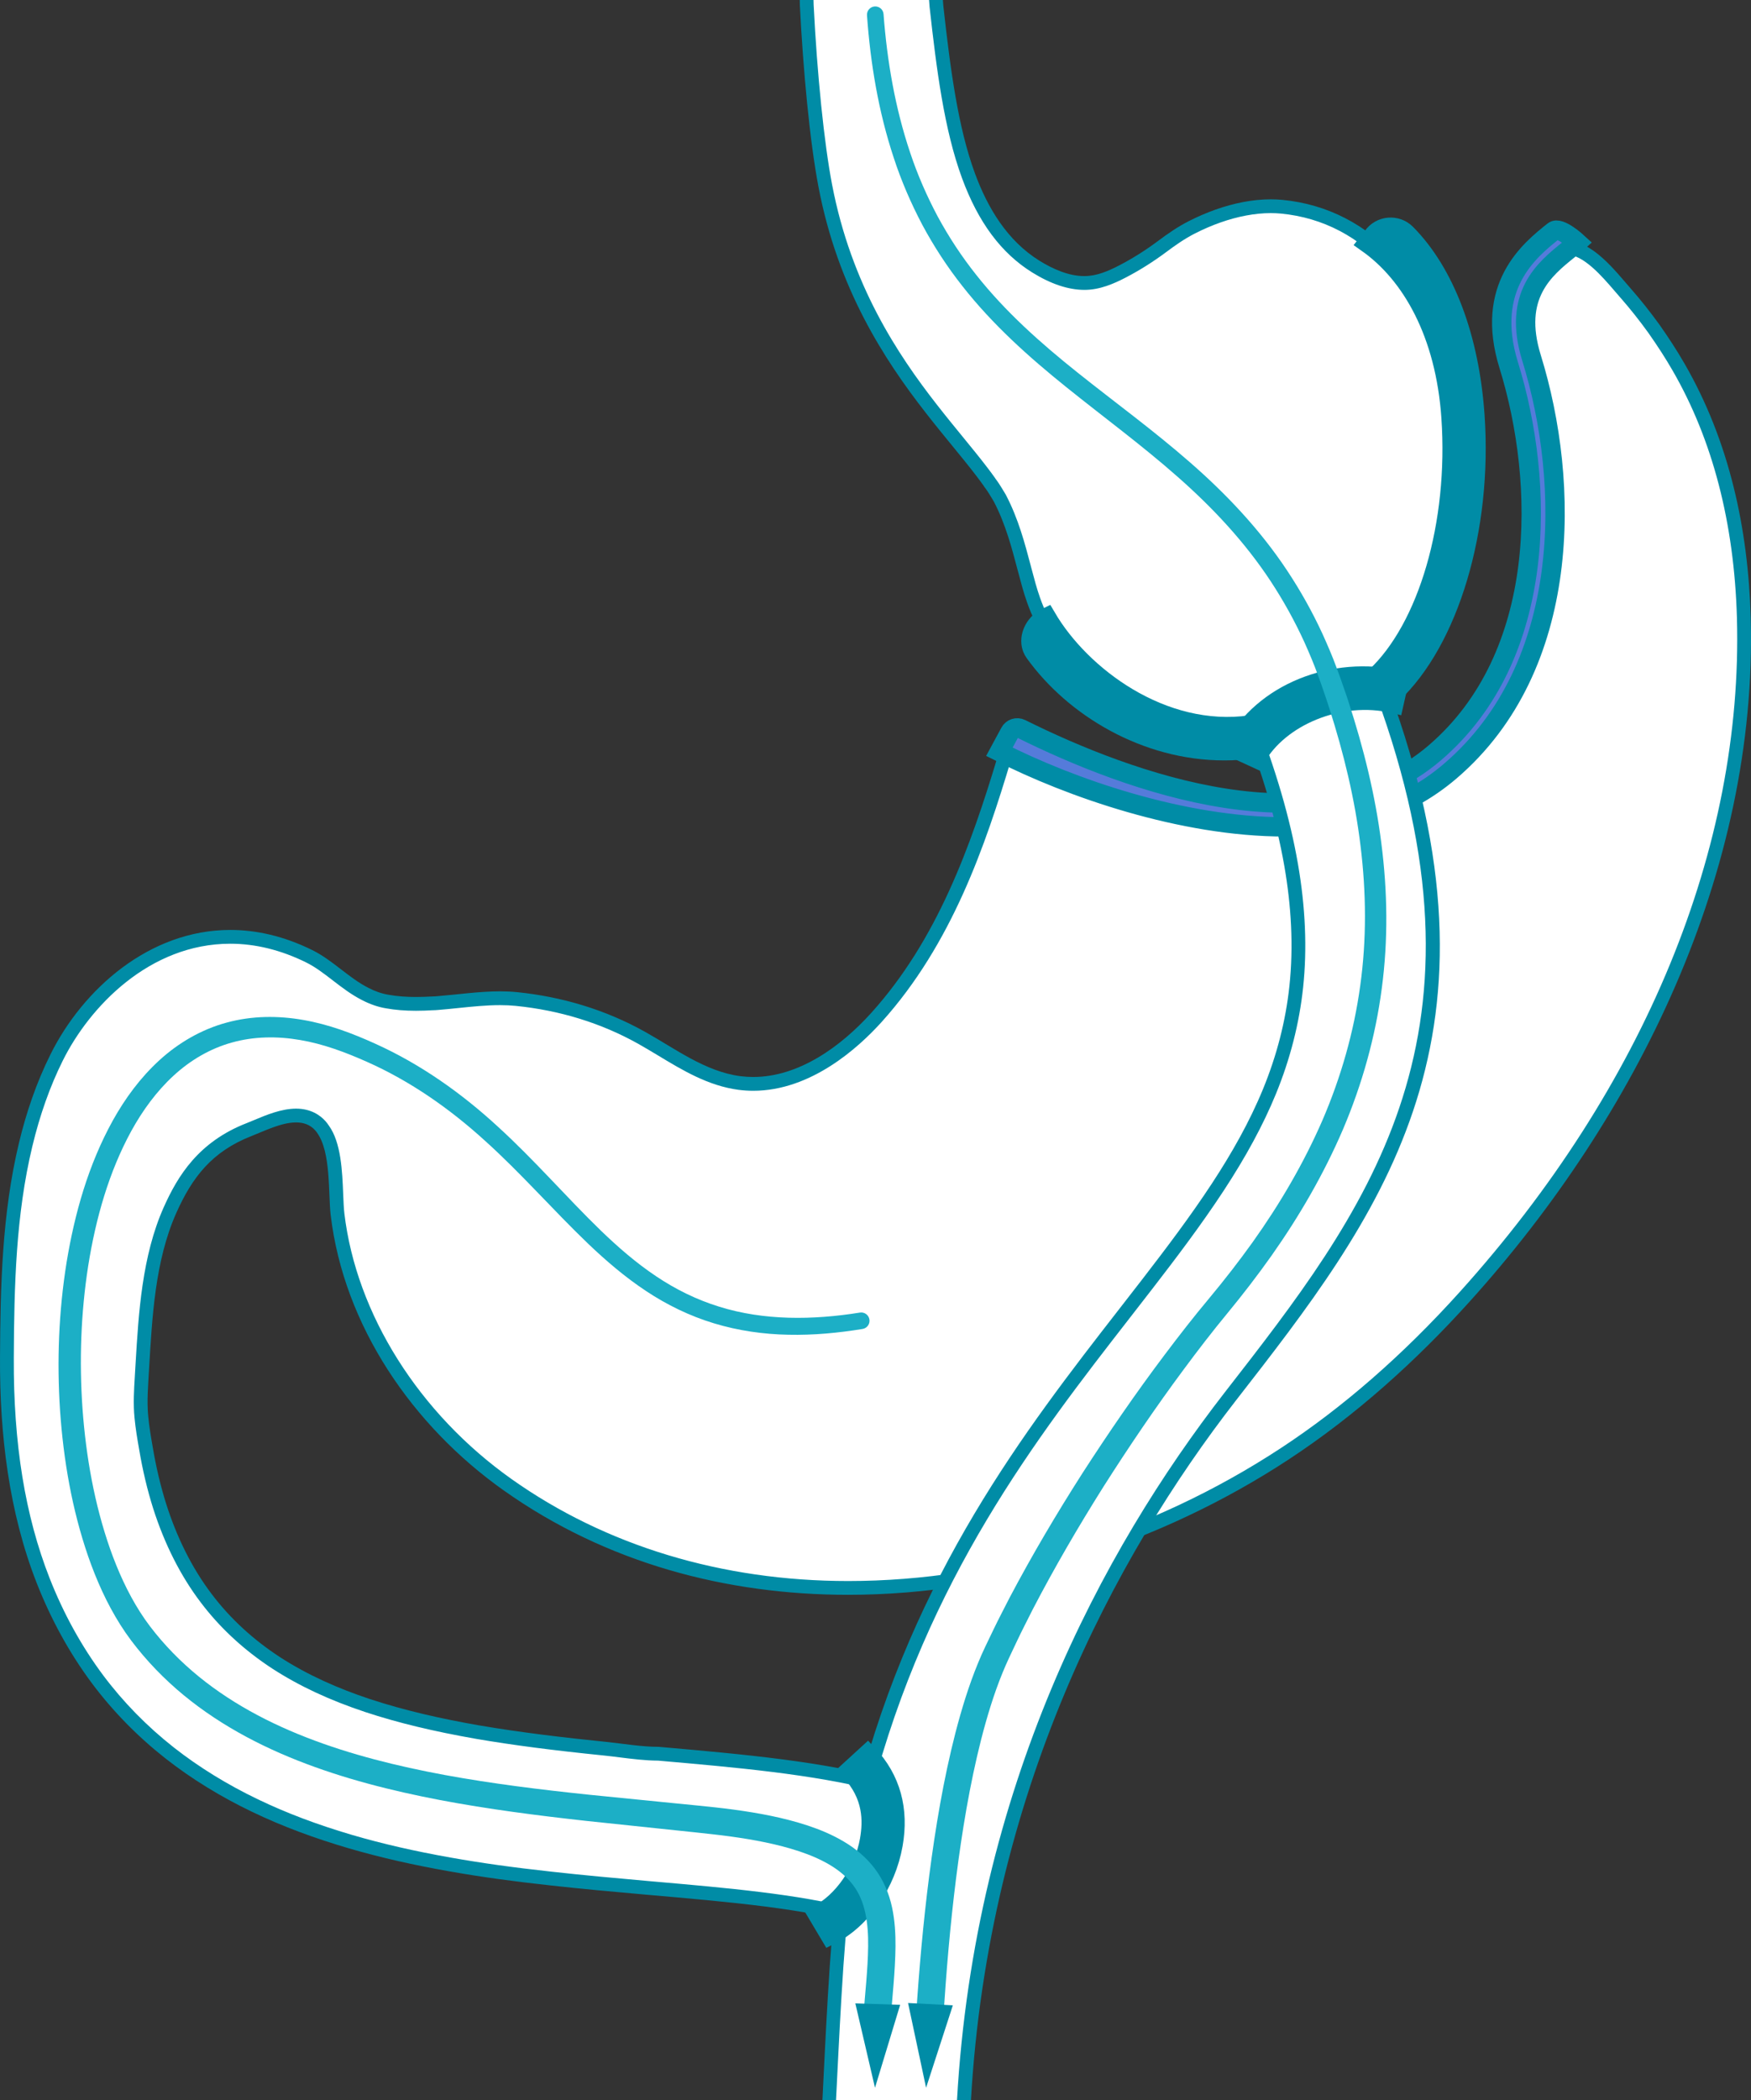 <?xml version="1.0" standalone="no"?>
<!-- Generator: Adobe Fireworks 10, Export SVG Extension by Aaron Beall (http://fireworks.abeall.com) . Version: 0.6.1  -->
<!DOCTYPE svg PUBLIC "-//W3C//DTD SVG 1.1//EN" "http://www.w3.org/Graphics/SVG/1.1/DTD/svg11.dtd">
<svg id="Untitled-P%E1gina%201" viewBox="0 0 181 217" style="background-color:#ffffff00" version="1.1"
	xmlns="http://www.w3.org/2000/svg" xmlns:xlink="http://www.w3.org/1999/xlink" xml:space="preserve"
	x="0px" y="0px" width="181px" height="217px"
>
	<rect x="0" y="0" width="181" height="217" fill="#333333" stroke="none"/>
	<g>
		<path d="M 88.752 198.091 C 83.006 196.472 75.451 195.812 67.473 195.113 L 66.816 195.056 C 63.497 194.76 60.188 194.463 56.878 194.093 C 52.906 193.658 49.604 193.196 46.488 192.641 C 42.696 191.97 39.323 191.195 36.175 190.272 C 32.528 189.197 29.318 187.985 26.366 186.566 C 23.118 185.006 20.146 183.174 17.532 181.12 C 14.7 178.892 12.197 176.337 10.093 173.525 C 7.821 170.483 5.926 167.047 4.461 163.316 C 1.897 156.78 0.672 149.254 0.714 140.308 C 0.751 132.798 0.927 125.462 2.648 118.285 C 3.436 114.991 4.512 111.964 5.845 109.286 C 8.702 103.525 15.12 96.798 23.807 96.798 C 26.516 96.798 29.256 97.471 31.95 98.8 C 32.986 99.311 33.926 100.035 34.835 100.735 C 35.748 101.439 36.693 102.166 37.755 102.704 C 38.526 103.104 39.281 103.362 40.052 103.489 C 40.935 103.648 41.903 103.726 42.998 103.726 C 43.59 103.726 44.181 103.704 44.77 103.67 C 44.775 103.67 44.781 103.67 44.786 103.67 C 44.901 103.67 45.053 103.658 45.204 103.646 C 45.925 103.588 46.619 103.516 47.314 103.445 C 48.756 103.296 50.248 103.144 51.687 103.144 C 52.252 103.144 52.816 103.166 53.378 103.222 C 58.058 103.696 62.413 105.044 66.32 107.228 C 67.015 107.618 67.705 108.033 68.395 108.451 C 70.885 109.953 73.46 111.505 76.43 111.9 C 76.912 111.963 77.388 111.992 77.862 111.992 C 83.559 111.992 88.293 107.685 90.606 105.117 C 97.049 97.967 100.558 89.209 103.844 78.258 C 104.053 77.558 104.571 77.139 105.384 77.014 C 105.597 76.981 105.813 76.967 106.03 76.967 C 107.31 76.967 108.743 77.505 109.96 78.445 C 114.816 82.192 122.074 84.174 130.952 84.174 C 131.805 84.174 132.676 84.156 133.562 84.119 C 134.278 84.091 134.912 84.079 135.475 84.079 C 137.298 84.079 138.369 84.205 139.077 84.287 C 139.297 84.312 139.462 84.33 139.617 84.33 C 140.341 84.329 140.779 84.058 142.886 82.752 C 143.592 82.306 144.454 81.764 145.536 81.112 C 159.446 72.666 162.144 52.891 158.694 42.451 C 157.588 39.122 157.098 36.162 157.197 33.399 C 157.248 31.893 157.471 30.568 157.878 29.346 C 158.099 28.669 158.369 28.053 158.683 27.512 C 159.176 26.638 159.774 26.071 160.462 25.821 C 160.86 25.669 161.275 25.591 161.745 25.579 C 164.008 25.599 166.024 27.947 167.495 29.661 L 168.056 30.309 C 169.072 31.467 170.024 32.667 170.969 33.977 C 171.953 35.374 172.782 36.663 173.502 37.911 C 177.703 45.173 179.976 53.897 180.257 63.84 C 180.92 87.712 170.673 112.625 151.405 133.99 C 145.517 140.522 139.256 145.983 132.796 150.219 C 119.181 159.153 103.154 164.072 87.672 164.072 C 87.671 164.072 87.671 164.072 87.67 164.072 C 74.488 164.072 62.319 160.386 52.475 153.411 C 42.722 146.505 36.148 136.053 34.889 125.454 C 34.823 124.892 34.795 124.194 34.765 123.435 C 34.672 121.144 34.556 118.293 33.362 116.639 C 33.307 116.547 33.211 116.433 33.114 116.32 C 32.477 115.615 31.637 115.263 30.603 115.263 C 29.229 115.263 27.733 115.89 26.53 116.394 C 26.254 116.51 25.992 116.619 25.749 116.713 C 21.009 118.558 19.021 121.799 17.579 125.026 C 15.384 129.943 15.036 135.754 14.729 140.88 L 14.646 142.27 C 14.563 143.635 14.477 145.046 14.614 146.421 C 14.714 147.499 14.897 148.577 15.092 149.678 C 15.441 151.759 15.918 153.768 16.511 155.642 C 17.673 159.277 19.292 162.472 21.323 165.145 C 23.261 167.714 25.697 169.962 28.562 171.828 C 31.271 173.579 34.353 175.016 37.988 176.224 C 41.311 177.319 44.923 178.192 49.356 178.968 C 53.14 179.614 57.201 180.142 62.526 180.682 C 63.061 180.737 63.602 180.805 64.147 180.873 C 65.442 181.037 66.783 181.206 68.102 181.206 C 76.503 181.944 84.508 182.646 91.474 184.494 C 91 186.863 88.752 198.091 88.752 198.091 Z" fill="#ffffff"/>
		<path d="M 161.904 26.292 C 163.681 26.312 165.573 28.515 166.955 30.125 C 167.151 30.354 167.341 30.574 167.52 30.777 C 168.521 31.92 169.459 33.103 170.382 34.381 C 171.357 35.767 172.176 37.037 172.885 38.268 C 177.027 45.426 179.267 54.036 179.546 63.859 C 180.203 87.547 170.021 112.284 150.875 133.513 C 145.028 140 138.814 145.421 132.405 149.624 C 118.904 158.482 103.017 163.36 87.67 163.36 C 74.638 163.36 62.61 159.72 52.887 152.831 C 43.296 146.037 36.832 135.772 35.597 125.373 C 35.535 124.849 35.507 124.148 35.476 123.406 C 35.38 121.02 35.26 118.05 33.992 116.3 C 33.891 116.138 33.774 115.996 33.631 115.829 C 33.105 115.246 32.152 114.551 30.603 114.551 C 29.085 114.551 27.516 115.208 26.255 115.737 C 25.985 115.85 25.729 115.957 25.491 116.05 C 20.497 117.993 18.36 121.531 16.927 124.736 C 14.68 129.772 14.328 135.65 14.018 140.838 L 13.986 141.365 L 13.936 142.227 C 13.851 143.619 13.762 145.059 13.905 146.484 C 14.008 147.592 14.193 148.685 14.388 149.79 C 14.744 151.91 15.229 153.951 15.833 155.862 C 17.019 159.571 18.675 162.839 20.752 165.572 C 22.743 168.209 25.239 170.514 28.177 172.427 C 30.935 174.21 34.071 175.674 37.767 176.901 C 41.122 178.007 44.765 178.887 49.24 179.672 C 53.036 180.319 57.112 180.85 62.453 181.391 C 62.983 181.446 63.519 181.513 64.058 181.581 C 65.356 181.743 66.696 181.912 68.038 181.918 C 76.184 182.631 83.904 183.31 90.644 185.014 C 90.057 187.947 88.68 194.826 88.544 195.498 L 88.203 197.204 C 82.495 195.713 75.21 195.075 67.534 194.404 L 66.881 194.346 C 63.647 194.058 60.303 193.759 56.955 193.384 C 52.999 192.951 49.714 192.492 46.61 191.938 C 42.845 191.273 39.497 190.504 36.377 189.589 C 32.766 188.525 29.593 187.326 26.674 185.923 C 23.474 184.387 20.546 182.582 17.973 180.561 C 15.189 178.371 12.73 175.86 10.665 173.1 C 8.43 170.107 6.566 166.728 5.124 163.056 C 2.594 156.606 1.384 149.166 1.426 140.311 C 1.463 132.845 1.637 125.554 3.341 118.451 C 4.117 115.209 5.174 112.233 6.484 109.601 C 9.25 104.024 15.446 97.51 23.807 97.51 C 26.407 97.511 29.04 98.16 31.634 99.438 C 32.607 99.918 33.478 100.59 34.4 101.3 C 35.34 102.024 36.31 102.771 37.421 103.333 C 38.267 103.772 39.089 104.053 39.915 104.188 C 40.851 104.357 41.859 104.438 42.998 104.438 C 43.603 104.438 44.208 104.415 44.73 104.384 C 44.907 104.384 45.085 104.371 45.29 104.354 C 45.988 104.297 46.687 104.226 47.387 104.153 C 48.877 104 50.284 103.856 51.687 103.856 C 52.267 103.856 52.796 103.881 53.304 103.931 C 57.889 104.394 62.152 105.713 65.971 107.85 C 66.66 108.236 67.343 108.648 68.028 109.06 C 70.58 110.6 73.218 112.192 76.342 112.607 C 76.843 112.672 77.354 112.705 77.862 112.705 C 83.835 112.705 88.742 108.25 91.136 105.594 C 98.398 97.534 101.855 87.364 104.525 78.462 C 104.618 78.153 104.805 77.824 105.49 77.719 C 105.669 77.691 105.849 77.679 106.03 77.679 C 107.139 77.679 108.446 78.177 109.524 79.008 C 114.506 82.854 121.915 84.886 130.952 84.886 C 131.816 84.886 132.696 84.868 133.589 84.832 C 134.296 84.804 134.92 84.792 135.475 84.792 C 137.257 84.792 138.303 84.914 139.011 84.997 C 139.248 85.024 139.438 85.041 139.617 85.041 C 140.543 85.041 141.065 84.719 143.271 83.351 C 143.97 82.91 144.827 82.372 145.908 81.719 C 160.127 73.086 162.894 52.888 159.37 42.225 C 158.292 38.98 157.814 36.1 157.908 33.422 C 157.958 31.987 158.168 30.727 158.556 29.564 C 158.761 28.938 159.011 28.368 159.308 27.855 C 159.585 27.364 160.053 26.728 160.73 26.482 C 161.038 26.363 161.376 26.301 161.727 26.292 L 161.904 26.292 L 161.904 26.292 ZM 161.913 24.867 L 161.727 24.867 C 161.208 24.88 160.701 24.966 160.219 25.152 C 159.267 25.498 158.562 26.277 158.067 27.155 C 157.709 27.773 157.424 28.441 157.202 29.121 C 156.744 30.494 156.534 31.929 156.484 33.375 C 156.373 36.528 157.028 39.694 158.018 42.674 C 161.393 52.888 158.772 72.242 145.169 80.502 C 144.081 81.158 143.215 81.701 142.511 82.146 C 140.537 83.37 140.138 83.617 139.617 83.617 C 139.486 83.617 139.347 83.601 139.171 83.581 C 138.442 83.496 137.349 83.367 135.475 83.367 C 134.904 83.367 134.261 83.379 133.532 83.408 C 132.657 83.444 131.796 83.461 130.952 83.461 C 122.212 83.461 115.143 81.545 110.395 77.88 C 109.182 76.944 107.593 76.254 106.03 76.254 C 105.778 76.254 105.525 76.272 105.276 76.31 C 104.311 76.459 103.483 76.978 103.161 78.053 C 100.304 87.575 96.841 97.133 90.077 104.64 C 86.881 108.186 82.538 111.28 77.862 111.28 C 77.418 111.28 76.972 111.252 76.523 111.195 C 72.9 110.712 69.846 108.387 66.668 106.607 C 62.599 104.332 58.085 102.983 53.448 102.514 C 52.863 102.455 52.276 102.431 51.687 102.431 C 49.525 102.431 47.343 102.758 45.175 102.934 C 45.027 102.946 44.878 102.959 44.73 102.959 C 44.154 102.991 43.576 103.013 42.998 103.013 C 42.051 103.013 41.104 102.954 40.167 102.785 C 39.412 102.662 38.72 102.402 38.077 102.068 C 36.024 101.029 34.416 99.224 32.265 98.16 C 29.336 96.717 26.494 96.087 23.807 96.086 C 15.425 96.086 8.55 102.225 5.207 108.968 C 3.76 111.874 2.709 114.966 1.954 118.119 C 0.212 125.391 0.038 132.871 0.001 140.304 C -0.036 148.206 0.917 156.231 3.798 163.577 C 5.245 167.262 7.149 170.774 9.523 173.952 C 11.688 176.845 14.247 179.442 17.092 181.681 C 19.861 183.856 22.891 185.688 26.057 187.208 C 29.248 188.741 32.574 189.953 35.974 190.955 C 39.388 191.957 42.863 192.723 46.362 193.341 C 49.825 193.959 53.3 194.418 56.8 194.801 C 60.114 195.172 63.428 195.469 66.754 195.765 C 75.225 196.507 83.387 197.187 89.298 198.993 L 89.941 195.778 C 90.114 194.924 92.303 183.981 92.303 183.981 C 85.143 181.989 76.857 181.26 68.102 180.493 C 66.284 180.493 64.404 180.159 62.599 179.974 C 58.209 179.528 53.831 179.009 49.479 178.267 C 45.669 177.599 41.886 176.759 38.213 175.548 C 34.973 174.471 31.82 173.086 28.951 171.23 C 26.254 169.475 23.831 167.287 21.889 164.714 C 19.775 161.932 18.254 158.754 17.19 155.428 C 16.584 153.511 16.127 151.544 15.793 149.554 C 15.608 148.503 15.422 147.415 15.323 146.351 C 15.162 144.743 15.323 143.05 15.409 141.441 C 15.731 136.1 16.016 130.275 18.229 125.317 C 19.849 121.693 21.877 118.985 26.008 117.378 C 27.285 116.88 29.074 115.975 30.603 115.975 C 31.353 115.975 32.041 116.193 32.574 116.784 C 32.648 116.87 32.722 116.957 32.785 117.056 C 34.23 119.059 33.922 123.325 34.181 125.538 C 35.542 136.99 42.652 147.327 52.063 153.993 C 62.666 161.506 75.084 164.785 87.67 164.785 C 103.693 164.785 119.993 159.472 133.186 150.815 C 140.124 146.265 146.393 140.613 151.934 134.467 C 169.209 115.312 181.699 90.098 180.97 63.82 C 180.71 54.656 178.769 45.593 174.119 37.555 C 173.327 36.182 172.461 34.859 171.547 33.561 C 170.619 32.275 169.642 31.038 168.591 29.839 C 166.959 27.983 164.633 24.892 161.913 24.867 L 161.913 24.867 Z" fill="#008ca6"/>
		<g>
			<path d="M 132.821 85.436 C 122.177 85.436 110.606 81.382 103.305 77.676 L 104.379 75.687 C 104.596 75.259 105.11 75.086 105.539 75.3 C 116.693 80.844 136.336 88.055 148.317 77.785 C 160.01 67.762 159.739 49.942 155.954 37.727 C 153.445 29.628 158.084 25.866 160.598 23.872 C 161.232 23.37 163.062 25.056 163.062 25.056 C 162.781 25.313 162.53 25.492 162.149 25.799 C 159.682 27.784 156.304 30.501 158.317 36.995 C 162.324 49.926 162.531 68.86 149.927 79.663 C 145.014 83.873 139.015 85.436 132.821 85.436 Z" stroke="#008ca6" stroke-width="2" fill="#557bda"/>
		</g>
		<path d="M 143.991 69.951 C 149.258 63.491 151.736 51.682 150.018 41.233 C 148.107 29.66 141.552 22.231 132.487 21.361 C 132.111 21.325 131.733 21.308 131.355 21.308 C 130.491 21.308 129.58 21.398 128.649 21.575 C 126.873 21.912 125.051 22.55 123.23 23.472 C 122.065 24.063 121.021 24.805 120.154 25.452 C 118.82 26.448 117.432 27.322 116.027 28.05 C 114.836 28.668 113.536 29.239 112.074 29.239 C 110.567 29.239 108.888 28.671 107.081 27.55 C 104.011 25.646 101.73 22.568 100.104 18.139 C 98.295 13.215 97.509 7.055 96.8 0.646 C 96.782 0.483 96.766 0.26 96.75 0 L 83.382 0 C 83.387 0.273 83.39 0.457 83.392 0.509 C 83.757 7.776 84.492 14.936 85.31 19.195 C 87.325 29.746 92.223 37.045 96.264 42.225 C 97.221 43.454 98.151 44.59 99.018 45.652 C 99.89 46.716 100.699 47.705 101.409 48.633 C 101.713 49.023 101.991 49.402 102.243 49.755 L 102.402 49.983 C 102.547 50.173 102.675 50.372 102.867 50.672 C 103.004 50.885 103.129 51.095 103.266 51.328 L 103.37 51.509 C 104.599 53.869 105.257 56.356 105.864 58.655 L 105.932 58.912 C 106.225 60.017 106.5 61.061 106.837 62.004 C 108.687 67.318 113.462 72.184 119.296 74.704 C 120.794 75.352 122.387 75.844 124.029 76.166 C 124.969 76.35 125.929 76.475 126.88 76.539 L 127.387 76.562 C 127.839 76.577 128.293 76.597 128.736 76.69 C 129.722 76.899 130.205 77.316 130.519 78.227 C 130.963 79.519 131.381 80.821 131.763 82.132 C 132.5 84.663 133.057 87.03 133.464 89.369 C 134.234 93.796 134.412 98.032 133.994 101.957 C 133.607 105.595 132.677 109.231 131.231 112.765 C 129.947 115.892 128.195 119.134 125.871 122.675 C 123.536 126.231 120.906 129.684 118.624 132.641 L 116.223 135.735 C 106.576 148.135 95.207 162.814 89.386 185.13 C 93.783 185.746 94.439 191.656 91.354 193.842 C 90.61 195.046 89.327 195.912 87.481 195.912 C 87.372 195.912 87.278 195.887 87.172 195.881 C 86.486 200.138 85.968 212.208 85.718 217 L 99.648 217 C 101.478 185.038 114.518 160.58 127.194 144.269 C 141.793 125.514 155.584 107.799 143.471 73.102 C 143.092 72.016 143.292 70.809 143.991 69.951 Z" fill="#ffffff"/>
		<path d="M 87.481 195.912 C 87.122 195.912 86.789 195.873 86.472 195.812 C 85.783 200.091 85.263 212.183 85.013 217 L 86.419 217 C 86.67 212.204 87.192 200.13 87.883 195.872 C 87.747 195.882 87.624 195.912 87.481 195.912 Z" fill="#008ca6"/>
		<path d="M 134.165 89.248 C 133.754 86.881 133.192 84.489 132.447 81.933 C 132.077 80.664 131.655 79.34 131.192 77.995 C 130.793 76.836 130.125 76.257 128.882 75.993 C 128.358 75.882 127.855 75.865 127.411 75.85 C 127.25 75.844 127.088 75.839 126.927 75.828 C 126.006 75.767 125.076 75.645 124.165 75.467 C 122.573 75.154 121.031 74.679 119.578 74.051 C 113.921 71.606 109.297 66.901 107.507 61.758 C 107.182 60.851 106.909 59.82 106.621 58.729 L 106.553 58.474 L 106.526 58.37 C 105.936 56.139 105.268 53.61 104.002 51.18 L 103.947 51.075 L 103.918 51.035 L 103.898 50.998 L 103.868 50.946 C 103.738 50.726 103.607 50.505 103.467 50.289 L 103.399 50.183 C 103.265 49.972 103.126 49.757 102.968 49.55 L 102.921 49.487 L 102.901 49.464 L 102.865 49.401 L 102.823 49.341 C 102.566 48.981 102.281 48.595 101.977 48.203 C 101.26 47.267 100.446 46.271 99.57 45.2 C 98.706 44.143 97.78 43.012 96.825 41.787 C 92.833 36.67 87.996 29.463 86.009 19.059 C 85.196 14.832 84.466 7.71 84.105 0.482 C 84.102 0.424 84.098 0.255 84.094 0 L 82.671 0 C 82.674 0.289 82.678 0.488 82.681 0.544 C 83.015 7.209 83.707 14.629 84.61 19.329 C 86.613 29.815 91.399 37.148 95.702 42.663 C 97.618 45.124 99.425 47.213 100.846 49.069 C 101.143 49.452 101.416 49.823 101.663 50.169 C 101.712 50.255 101.774 50.342 101.836 50.417 C 101.997 50.626 102.133 50.849 102.268 51.059 C 102.405 51.27 102.528 51.479 102.653 51.69 C 102.677 51.74 102.702 51.789 102.739 51.838 C 103.95 54.164 104.594 56.637 105.175 58.838 C 105.497 60.049 105.793 61.199 106.165 62.238 C 108.081 67.741 113.003 72.762 119.013 75.358 C 120.575 76.034 122.221 76.537 123.891 76.865 C 124.862 77.055 125.845 77.184 126.833 77.25 C 127.418 77.289 128.013 77.266 128.589 77.387 C 129.323 77.543 129.608 77.769 129.845 78.458 C 130.286 79.74 130.7 81.031 131.079 82.332 C 131.766 84.687 132.341 87.075 132.762 89.492 C 133.472 93.577 133.726 97.752 133.286 101.882 C 132.898 105.532 131.961 109.101 130.571 112.495 C 129.16 115.935 127.312 119.18 125.275 122.285 C 123.03 125.703 120.558 128.968 118.06 132.206 C 117.263 133.238 116.463 134.267 115.662 135.296 C 105.955 147.775 94.516 162.557 88.676 185.06 C 89.191 185.063 89.647 185.151 90.075 185.278 C 95.872 163.103 107.189 148.508 116.787 136.171 L 117.066 135.811 C 117.775 134.9 118.483 133.99 119.188 133.076 C 121.478 130.108 124.117 126.644 126.466 123.066 C 128.816 119.485 130.589 116.204 131.889 113.035 C 133.363 109.439 134.309 105.737 134.702 102.033 C 135.128 98.041 134.947 93.74 134.165 89.248 Z" fill="#008ca6"/>
		<path d="M 144.543 70.401 C 150.307 63.332 152.356 51.06 150.72 41.117 C 148.754 29.209 141.952 21.554 132.554 20.651 C 132.155 20.613 131.755 20.595 131.355 20.595 C 130.404 20.595 129.452 20.697 128.516 20.875 C 126.564 21.246 124.68 21.94 122.908 22.837 C 121.762 23.417 120.747 24.12 119.727 24.882 C 118.455 25.832 117.111 26.687 115.7 27.418 C 114.576 28 113.37 28.527 112.104 28.527 L 112.074 28.527 C 110.458 28.527 108.808 27.783 107.456 26.945 C 104.128 24.879 102.094 21.493 100.772 17.894 C 99.028 13.146 98.237 7.16 97.508 0.569 C 97.492 0.424 97.478 0.225 97.464 0 L 96.037 0 C 96.054 0.297 96.072 0.542 96.092 0.725 C 96.806 7.178 97.599 13.385 99.435 18.384 C 101.117 22.968 103.496 26.164 106.705 28.155 C 108.627 29.347 110.433 29.952 112.104 29.952 C 113.692 29.952 115.145 29.31 116.356 28.683 C 117.794 27.937 119.216 27.042 120.58 26.024 C 121.466 25.362 122.438 24.672 123.552 24.107 C 125.312 23.216 127.073 22.599 128.782 22.274 C 129.669 22.105 130.536 22.02 131.355 22.02 C 131.711 22.02 132.066 22.036 132.417 22.069 C 141.143 22.907 147.459 30.115 149.315 41.348 C 151.002 51.611 148.586 63.187 143.438 69.501 C 142.584 70.549 142.339 72.018 142.798 73.336 C 154.783 107.668 141.109 125.234 126.605 143.866 C 113.88 160.24 100.756 184.787 98.924 217 L 100.366 217 C 102.197 185.265 115.176 160.896 127.755 144.707 C 142.459 125.819 156.38 107.918 144.143 72.867 C 143.851 72.029 143.982 71.088 144.543 70.401 Z" fill="#008ca6"/>
		<g>
			<path d="M 143.891 71.735 L 142.2 69.931 C 147.617 64.855 150.749 54.085 149.994 43.132 C 149.397 34.468 145.909 28.334 141.359 25.119 L 141.894 24.44 C 142.706 23.291 144.361 23.146 145.352 24.144 C 149.35 28.169 151.902 34.852 152.462 42.962 C 153.265 54.615 149.821 66.179 143.891 71.735 Z" stroke="#008ca6" stroke-width="2" fill="#008ca6"/>
		</g>
		<g>
			<path d="M 126.558 77.571 C 118.433 77.571 111.016 73.088 106.939 67.415 C 106.12 66.276 106.733 64.64 107.944 63.929 L 108.18 63.811 C 111.713 69.826 120.129 76.201 129.279 74.908 L 129.625 77.357 C 128.601 77.501 127.576 77.571 126.558 77.571 Z" stroke="#008ca6" stroke-width="2" fill="#008ca6"/>
		</g>
		<g>
			<path d="M 85.799 199.954 L 84.545 197.847 C 87.118 196.56 89.311 193.379 89.88 190.152 C 90.225 188.191 90.288 185.491 87.858 182.923 L 89.683 181.255 C 92.132 183.841 92.944 187.02 92.315 190.581 C 91.608 194.593 89.079 198.314 85.799 199.954 Z" stroke="#008ca6" stroke-width="2" fill="#008ca6"/>
		</g>
		<g>
			<path d="M 129.8 78.336 L 127.545 77.297 C 130.507 71.633 137.863 68.684 144.637 70.284 L 144.091 72.697 C 138.46 71.367 132.203 74.048 129.8 78.336 Z" stroke="#008ca6" stroke-width="2" fill="#008ca6"/>
		</g>
		<g>
			<path d="M 91.331 1.458 C 91.698 6.319 92.529 11.146 94.07 15.736 C 94.83 18.033 95.803 20.252 96.935 22.381 C 98.085 24.5 99.415 26.521 100.919 28.41 C 103.918 32.205 107.569 35.453 111.398 38.504 C 115.228 41.561 119.236 44.473 122.993 47.759 C 126.751 51.032 130.239 54.72 133.03 58.923 C 134.423 61.021 135.66 63.226 136.713 65.513 C 137.232 66.659 137.731 67.815 138.163 68.995 C 138.393 69.583 138.593 70.171 138.797 70.759 C 138.997 71.349 139.217 71.931 139.399 72.528 C 140.943 77.265 142.161 82.135 142.787 87.112 C 143.428 92.081 143.503 97.154 142.831 102.148 C 142.176 107.142 140.799 112.037 138.835 116.665 C 136.852 121.287 134.322 125.649 131.441 129.734 C 129.996 131.774 128.473 133.754 126.887 135.678 C 125.334 137.558 123.842 139.497 122.384 141.464 C 119.463 145.394 116.711 149.457 114.08 153.59 C 111.469 157.735 109.001 161.968 106.748 166.302 C 106.206 167.394 105.636 168.476 105.119 169.579 C 104.599 170.685 104.058 171.778 103.621 172.867 C 102.722 175.067 102.025 177.383 101.422 179.726 C 100.231 184.423 99.441 189.254 98.825 194.105 C 98.215 198.96 97.799 203.848 97.502 208.745 C 97.455 209.525 96.785 210.12 96.005 210.073 C 95.225 210.027 94.631 209.357 94.677 208.577 L 94.677 208.571 C 94.992 203.626 95.426 198.683 96.06 193.753 C 96.701 188.825 97.516 183.905 98.763 179.043 C 99.396 176.615 100.127 174.197 101.1 171.833 C 101.336 171.246 101.608 170.645 101.874 170.085 L 102.685 168.399 C 103.223 167.273 103.809 166.175 104.371 165.063 C 106.696 160.661 109.229 156.384 111.902 152.202 C 114.595 148.034 117.404 143.944 120.393 139.978 C 121.885 137.993 123.414 136.032 125.015 134.12 C 126.575 132.247 128.07 130.325 129.486 128.348 C 132.307 124.39 134.771 120.185 136.701 115.75 C 138.612 111.31 139.953 106.632 140.606 101.849 C 141.275 97.067 141.23 92.193 140.635 87.383 C 140.055 82.566 138.896 77.818 137.409 73.175 C 137.234 72.592 137.021 72.019 136.829 71.44 C 136.631 70.863 136.437 70.283 136.22 69.721 C 135.809 68.584 135.334 67.473 134.842 66.371 C 133.841 64.174 132.666 62.06 131.342 60.045 C 128.685 56.011 125.356 52.45 121.697 49.236 C 118.041 46.009 114.072 43.099 110.207 39.988 C 106.346 36.885 102.585 33.52 99.474 29.55 C 97.915 27.575 96.532 25.455 95.341 23.235 C 94.166 21.007 93.163 18.688 92.384 16.3 C 90.803 11.525 89.975 6.553 89.621 1.584 C 89.587 1.111 89.942 0.701 90.415 0.667 C 90.887 0.633 91.297 0.986 91.331 1.458 Z" fill="#1cafc6"/>
			<g>
				<path d="M 93.865 206.959 L 95.729 215.718 L 98.495 207.201 L 93.865 206.959 Z" fill="#008ca6"/>
			</g>
		</g>
		<g>
			<path d="M 89.163 137.315 C 86.639 137.728 84.072 137.97 81.488 137.913 C 78.907 137.864 76.309 137.492 73.813 136.736 C 71.316 135.983 68.942 134.83 66.784 133.395 C 64.621 131.965 62.66 130.284 60.816 128.527 C 57.137 124.998 53.842 121.206 50.153 117.887 C 46.49 114.551 42.416 111.705 37.922 109.71 C 35.672 108.706 33.373 107.854 31.015 107.458 C 28.661 107.052 26.25 107.082 23.996 107.713 C 21.739 108.331 19.671 109.546 17.931 111.152 C 16.186 112.759 14.75 114.723 13.581 116.844 C 11.245 121.105 9.896 125.918 9.119 130.78 C 8.356 135.657 8.183 140.638 8.53 145.569 C 8.889 150.495 9.758 155.405 11.375 160.026 C 12.189 162.329 13.197 164.559 14.487 166.578 C 14.81 167.082 15.149 167.572 15.508 168.044 L 16.069 168.756 L 16.65 169.451 C 17.44 170.366 18.285 171.233 19.179 172.049 C 22.759 175.323 27.091 177.736 31.665 179.518 C 36.251 181.305 41.084 182.496 45.973 183.402 C 50.869 184.301 55.834 184.909 60.821 185.433 L 68.321 186.181 L 72.081 186.554 C 73.33 186.682 74.596 186.808 75.873 186.983 C 78.416 187.332 80.969 187.794 83.495 188.624 C 84.756 189.043 86.012 189.562 87.214 190.275 C 88.412 190.981 89.56 191.915 90.447 193.104 C 91.342 194.289 91.914 195.694 92.209 197.072 C 92.506 198.456 92.577 199.818 92.567 201.135 C 92.535 203.771 92.237 206.275 92.061 208.759 C 92.005 209.541 91.326 210.129 90.544 210.073 C 89.762 210.018 89.173 209.339 89.229 208.556 L 89.229 208.553 L 89.23 208.544 C 89.417 206.012 89.71 203.51 89.739 201.113 C 89.77 198.722 89.452 196.438 88.19 194.79 C 86.956 193.116 84.848 192.031 82.609 191.286 C 80.353 190.539 77.934 190.088 75.498 189.752 C 74.282 189.585 73.044 189.458 71.791 189.321 L 68.045 188.928 L 60.529 188.137 C 55.514 187.581 50.486 186.938 45.488 185.992 C 40.496 185.037 35.519 183.787 30.731 181.892 C 25.957 180.001 21.353 177.419 17.51 173.866 C 16.552 172.98 15.643 172.038 14.794 171.044 L 14.169 170.289 L 13.567 169.516 C 13.167 168.984 12.792 168.438 12.439 167.881 C 11.029 165.649 9.966 163.257 9.116 160.817 C 7.429 155.924 6.559 150.831 6.207 145.73 C 5.871 140.625 6.071 135.486 6.885 130.423 C 7.718 125.375 9.132 120.35 11.661 115.778 C 12.929 113.503 14.502 111.353 16.471 109.555 C 18.43 107.76 20.825 106.359 23.432 105.659 C 26.037 104.942 28.781 104.931 31.374 105.392 C 32.675 105.617 33.943 105.966 35.179 106.385 C 36.415 106.813 37.593 107.298 38.769 107.832 C 43.473 109.95 47.733 112.971 51.481 116.427 C 55.256 119.867 58.557 123.709 62.123 127.164 C 63.909 128.886 65.777 130.502 67.805 131.859 C 69.829 133.22 72.023 134.3 74.341 135.013 C 78.987 136.462 84.018 136.405 88.886 135.623 C 89.354 135.546 89.795 135.864 89.871 136.331 C 89.947 136.799 89.63 137.239 89.163 137.315 Z" fill="#1cafc6"/>
			<g>
				<path d="M 88.415 206.997 L 90.448 215.718 L 93.049 207.149 L 88.415 206.997 Z" fill="#008ca6"/>
			</g>
		</g>
	</g>
</svg>